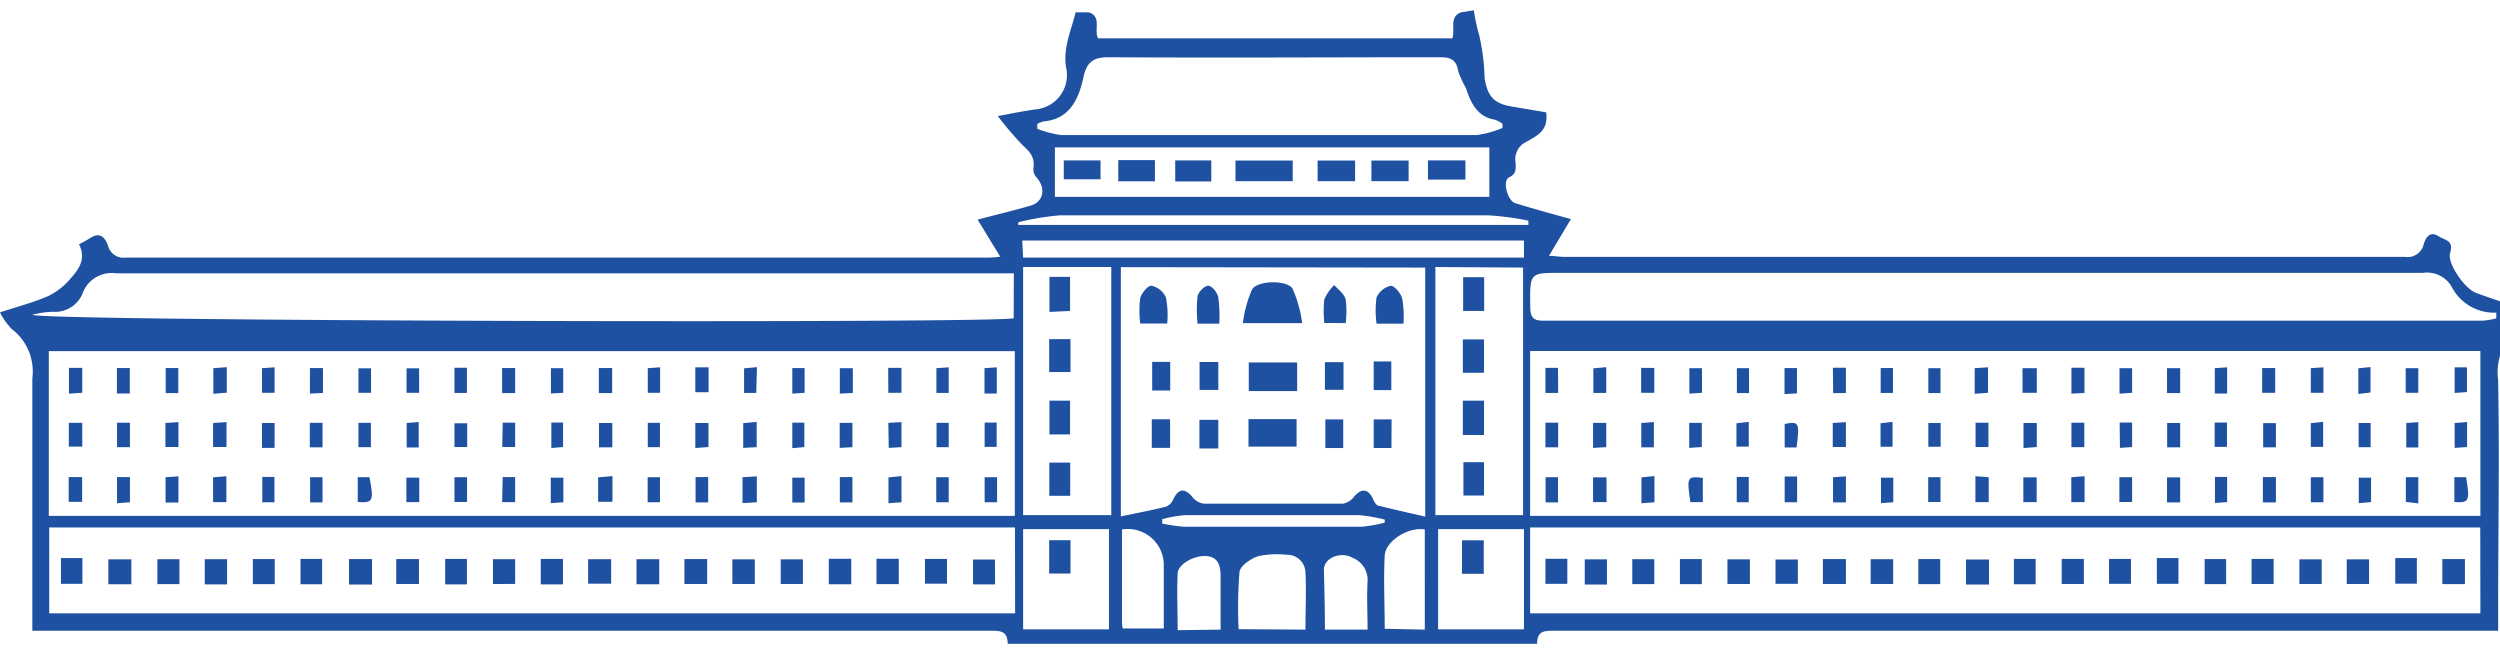 <svg id="레이어_1" data-name="레이어 1" xmlns="http://www.w3.org/2000/svg" viewBox="0 0 174.71 45.78"><path d="M103,.72a12.06,12.06,0,0,0,.37,1.73,15,15,0,0,1,.38,3c.21,1.33.69,1.8,1.93,2l2.37.4c.19,1.28-.65,1.64-1.36,2.05a1.34,1.34,0,0,0-.77,1.49c0,.4.07.75-.45,1s-.09,1.64.4,1.8c1.27.4,2.55.74,3.91,1.12l-1.53,2.57c.42,0,.73.07,1,.07q29.4,0,58.82,0a1.15,1.15,0,0,0,1.31-.89c.15-.5.46-.91,1-.57s1.11.28.84,1.21c-.2.68,1,2.49,1.85,2.78,1.19.44,2.41.83,3.81,1.3a4,4,0,0,1-.75,1.08,3.93,3.93,0,0,0-1.55,3.69c.1,5.42,0,10.84,0,16.26v1.27h-66c-.63,0-1.17,0-1.16.91h-37c0-.91-.53-.91-1.16-.91H2.26V42.9c0-5.49,0-11,0-16.46A3.73,3.73,0,0,0,.83,23,4.45,4.45,0,0,1,0,21.83c1.28-.42,2.37-.7,3.39-1.15a4.66,4.66,0,0,0,1.5-1.17c.6-.66,1.16-1.4.63-2.44a7.4,7.4,0,0,0,.74-.41c.61-.4,1-.25,1.28.48A1.11,1.11,0,0,0,8.78,18q30.06,0,60.12,0c.27,0,.54,0,1-.06l-1.58-2.59c1.28-.35,2.54-.63,3.76-1,.91-.3,1-1.29.31-2a.86.86,0,0,1-.17-.61c.12-.79-.3-1.18-.79-1.63a23.11,23.11,0,0,1-1.7-2c1.08-.2,1.82-.35,2.57-.46a2.41,2.41,0,0,0,2.19-3c-.19-1.38.38-2.54.68-3.79h.92c.93.3.34,1.26.65,1.82h24.76c.21-.65-.25-1.51.62-1.82ZM3.41,36.05H70.92V24.54H3.41Zm103.52,0h66.41V24.53H106.93Zm-36,.81H3.44v6h67.5Zm102.4,0H106.93v6h66.41Zm-95-18.19V36.09c1.1-.23,2.13-.43,3.15-.68a.92.92,0,0,0,.5-.49c.36-.77.79-.84,1.33-.21a1.25,1.25,0,0,0,.81.49c3.24,0,6.47,0,9.71,0a1.26,1.26,0,0,0,.8-.49c.52-.62,1-.56,1.34.2.07.17.2.38.33.42,1.09.27,2.18.52,3.3.77V18.7Zm-7.48.43H69.52q-30.69,0-61.39,0a2.18,2.18,0,0,0-2.31,1.27,2.07,2.07,0,0,1-2.1,1.42A5.91,5.91,0,0,0,2.26,22c.61.45,67.2.61,68.58.24Zm103.6,3.12,0-.37A3.35,3.35,0,0,1,171.31,20a2,2,0,0,0-2-.93q-30.14,0-60.28,0c-2.14,0-2.12,0-2.09,2.34,0,.7.16,1,.87,1q32.84,0,65.68,0A5,5,0,0,0,174.44,22.25ZM72.49,8.66l0,.34a7.15,7.15,0,0,0,1.69.44q14.48,0,29,0a6.77,6.77,0,0,0,1.82-.5l0-.29a2,2,0,0,0-.55-.29c-1.18-.19-1.65-1.12-2-2.19A9.1,9.1,0,0,1,101.91,5c-.12-.81-.51-1-1.25-1-7.72,0-15.45.05-23.17,0-1,0-1.53.26-1.77,1.38-.34,1.59-1,2.94-2.75,3.1A1.58,1.58,0,0,0,72.49,8.66Zm27.82,10V36h6.13V18.7Zm-22.65,0H71.5V36h6.16Zm26.42-8.36H73.72v3.46h30.36Zm2.42,6.51H71.44L71.5,18h35Zm-29,20.17h-6v7h6Zm29,7v-7h-6v7Zm.31-28.26,0-.3a20,20,0,0,0-2.77-.37q-15,0-30,0a19.23,19.23,0,0,0-2.88.48l0,.19ZM91.23,44c0-1.38.07-2.68,0-4a1.27,1.27,0,0,0-1.31-1.23,6.26,6.26,0,0,0-2,.1c-.51.17-1.24.66-1.3,1.1a30.91,30.91,0,0,0-.06,4ZM78.41,37v6.41c0,.16,0,.32.06.51h2.86V39.58A2.52,2.52,0,0,0,78.41,37Zm21.16,7V37c-1.16-.19-2.74.8-2.8,1.82-.09,1.68,0,3.38,0,5.12Zm-7,0h3c0-1.17-.06-2.26,0-3.34a1.66,1.66,0,0,0-1.05-1.68c-.81-.47-2,0-2,.83C92.55,41.12,92.59,42.51,92.59,43.93ZM85.3,44c0-1.3,0-2.52,0-3.74,0-.82-.22-1.34-1-1.4s-1.93.51-2,1.18c-.06,1.31,0,2.62,0,4Zm11.47-7.44v-.25A12.37,12.37,0,0,0,95,36q-6.09,0-12.18,0a9.1,9.1,0,0,0-1.6.28l0,.31a13.41,13.41,0,0,0,1.51.22c4.15,0,8.3,0,12.45,0A9.82,9.82,0,0,0,96.77,36.52Z" style="fill:#1e51a2"/><path d="M22.54,35.11l-.87,0V33.35h.87Z" style="fill:#1e51a2"/><path d="M15.82,35.09h-.93V33.36l.93-.08Z" style="fill:#1e51a2"/><path d="M12.47,35.12h-.9V33.35l.9-.06Z" style="fill:#1e51a2"/><path d="M8.18,35.17V33.34h.9V35.1Z" style="fill:#1e51a2"/><path d="M4.8,33.34h.94v1.73H4.8Z" style="fill:#1e51a2"/><path d="M49.49,35.11l-.88,0V33.34h.88Z" style="fill:#1e51a2"/><path d="M52.89,33.29V35.1l-1,.06V33.35Z" style="fill:#1e51a2"/><path d="M42.8,33.27v1.8h-1V33.36Z" style="fill:#1e51a2"/><path d="M59.57,35.11l-.88,0V33.34h.88Z" style="fill:#1e51a2"/><path d="M63,33.27V35.1l-.91.07V33.36Z" style="fill:#1e51a2"/><path d="M35.13,33.34H36v1.75h-.91Z" style="fill:#1e51a2"/><path d="M25,35.08V33.35h.82C26.14,35,26.08,35.17,25,35.08Z" style="fill:#1e51a2"/><path d="M68.81,33.35h.87V35.1h-.87Z" style="fill:#1e51a2"/><path d="M31.76,33.35h.88v1.73h-.88Z" style="fill:#1e51a2"/><path d="M4.82,25.71h.93v1.74l-.93.06Z" style="fill:#1e51a2"/><path d="M8.17,25.72l.9,0v1.78h-.9Z" style="fill:#1e51a2"/><path d="M11.58,25.72h.88v1.75l-.88,0Z" style="fill:#1e51a2"/><path d="M15.85,25.66v1.78l-.94.08V25.73Z" style="fill:#1e51a2"/><path d="M52.88,29.48v1.77l-.94.05V29.57Z" style="fill:#1e51a2"/><path d="M21.66,25.72h.91v1.74l-.91.05Z" style="fill:#1e51a2"/><path d="M25.93,25.74v1.71h-.88V25.74Z" style="fill:#1e51a2"/><path d="M42.79,31.26h-.93v-1.7h.93Z" style="fill:#1e51a2"/><path d="M31.76,25.7h.87v1.76h-.87Z" style="fill:#1e51a2"/><path d="M36,27.47h-.91V25.72l.91,0Z" style="fill:#1e51a2"/><path d="M15.83,31.24h-.94V29.56l.94-.06Z" style="fill:#1e51a2"/><path d="M48.59,25.67l.93,0v1.74h-.93Z" style="fill:#1e51a2"/><path d="M52.85,27.46H52V25.74l.9-.08Z" style="fill:#1e51a2"/><path d="M4.81,29.55h.94v1.66H4.81Z" style="fill:#1e51a2"/><path d="M59.6,25.73v1.73l-.91.05V25.73Z" style="fill:#1e51a2"/><path d="M62.07,25.71H63v1.74h-.92Z" style="fill:#1e51a2"/><path d="M69.66,27.5l-.86,0V25.73l.86-.06Z" style="fill:#1e51a2"/><path d="M42.78,27.47h-.93V25.72l.93,0Z" style="fill:#1e51a2"/><path d="M35.13,29.54H36v1.7h-.9Z" style="fill:#1e51a2"/><path d="M22.54,31.26h-.89V29.55h.89Z" style="fill:#1e51a2"/><path d="M8.18,29.54h.9v1.71h-.9Z" style="fill:#1e51a2"/><path d="M25.92,31.25h-.87v-1.7h.87Z" style="fill:#1e51a2"/><path d="M32.65,31.24h-.89V29.58h.89Z" style="fill:#1e51a2"/><path d="M68.81,29.53h.84v1.7h-.84Z" style="fill:#1e51a2"/><path d="M12.47,31.24h-.91V29.56l.91-.06Z" style="fill:#1e51a2"/><path d="M62.08,29.55,63,29.5v1.75l-.89.05Z" style="fill:#1e51a2"/><path d="M58.68,31.3V29.55h.89v1.7Z" style="fill:#1e51a2"/><path d="M48.59,31.31V29.56h.92v1.68Z" style="fill:#1e51a2"/><path d="M18.33,33.33h.85V35.1h-.85Z" style="fill:#1e51a2"/><path d="M38.49,35.16V33.38h.88V35.1Z" style="fill:#1e51a2"/><path d="M66.3,35.1h-.87V33.35h.87Z" style="fill:#1e51a2"/><path d="M29.3,33.38v1.71h-.9V33.38Z" style="fill:#1e51a2"/><path d="M56.23,35.12h-.86V33.38h.86Z" style="fill:#1e51a2"/><path d="M46.12,35.1h-.86V33.35h.86Z" style="fill:#1e51a2"/><path d="M29.29,25.74v1.71h-.88V25.74Z" style="fill:#1e51a2"/><path d="M38.5,27.5V25.73h.86v1.72Z" style="fill:#1e51a2"/><path d="M46.13,25.67v1.78h-.86V25.73Z" style="fill:#1e51a2"/><path d="M18.31,31.3V29.56l.88,0v1.74Z" style="fill:#1e51a2"/><path d="M38.53,29.53h.82v1.71l-.82.07Z" style="fill:#1e51a2"/><path d="M46.12,31.25h-.85v-1.7l.85,0Z" style="fill:#1e51a2"/><path d="M29.26,31.27h-.84V29.56l.84-.07Z" style="fill:#1e51a2"/><path d="M55.37,29.54h.84v1.7l-.84.08Z" style="fill:#1e51a2"/><path d="M66.3,31.25l-.85,0V29.55l.85,0Z" style="fill:#1e51a2"/><path d="M66.3,27.46h-.86V25.73l.86-.06Z" style="fill:#1e51a2"/><path d="M19.19,27.45h-.88V25.73l.88-.06Z" style="fill:#1e51a2"/><path d="M55.37,25.72h.86v1.73l-.86.06Z" style="fill:#1e51a2"/><path d="M159.05,35.11h-.91V33.34l.91,0Z" style="fill:#1e51a2"/><path d="M129,35.11h-.9V33.35l.9-.06Z" style="fill:#1e51a2"/><path d="M152.36,35.11h-.92V33.36h.92Z" style="fill:#1e51a2"/><path d="M138.05,33.28l.93.07v1.74h-.93Z" style="fill:#1e51a2"/><path d="M145.68,33.28v1.81h-.93V33.35Z" style="fill:#1e51a2"/><path d="M142.33,35.09h-.93V33.36h.93Z" style="fill:#1e51a2"/><path d="M108.88,35.11l-.87,0V33.35h.87Z" style="fill:#1e51a2"/><path d="M112.27,35.09h-.94V33.36h.94Z" style="fill:#1e51a2"/><path d="M115.62,33.27V35.1l-.91.07V33.36Z" style="fill:#1e51a2"/><path d="M125.59,33.3v1.8l-.87,0v-1.8Z" style="fill:#1e51a2"/><path d="M154.79,33.33h.85v1.76l-.85.06Z" style="fill:#1e51a2"/><path d="M169,35.18l-.87-.1V33.35H169Z" style="fill:#1e51a2"/><path d="M171.52,35.08V33.35h.82C172.62,35,172.56,35.17,171.52,35.08Z" style="fill:#1e51a2"/><path d="M141.41,29.56h.93v1.68l-.93.07Z" style="fill:#1e51a2"/><path d="M171.54,25.67l.86,0v1.73l-.86.06Z" style="fill:#1e51a2"/><path d="M108.89,27.46H108V25.71h.88Z" style="fill:#1e51a2"/><path d="M112.25,27.46h-.9V25.74l.9-.08Z" style="fill:#1e51a2"/><path d="M114.69,25.71h.92v1.74h-.92Z" style="fill:#1e51a2"/><path d="M124.71,25.72l.87,0v1.77l-.87.05Z" style="fill:#1e51a2"/><path d="M128.09,25.7H129v1.77h-.89Z" style="fill:#1e51a2"/><path d="M138,27.52V25.73l.93-.06v1.78Z" style="fill:#1e51a2"/><path d="M142.34,25.73v1.72h-1V25.73Z" style="fill:#1e51a2"/><path d="M144.76,25.7h.91v1.76l-.91.05Z" style="fill:#1e51a2"/><path d="M152.36,27.47h-.92V25.73h.92Z" style="fill:#1e51a2"/><path d="M155.64,27.5l-.86,0V25.73l.86-.06Z" style="fill:#1e51a2"/><path d="M159,27.45h-.91V25.72l.91,0Z" style="fill:#1e51a2"/><path d="M169,27.45h-.88V25.73H169Z" style="fill:#1e51a2"/><path d="M111.33,29.55h.92v1.7l-.92.05Z" style="fill:#1e51a2"/><path d="M115.58,31.26h-.88v-1.7l.88-.07Z" style="fill:#1e51a2"/><path d="M138.06,31.24v-1.7h.9v1.7Z" style="fill:#1e51a2"/><path d="M129,31.24h-.92V29.56l.92-.06Z" style="fill:#1e51a2"/><path d="M154.77,29.53h.86v1.7h-.86Z" style="fill:#1e51a2"/><path d="M108,29.54h.89v1.72l-.89,0Z" style="fill:#1e51a2"/><path d="M152.36,31.26h-.91v-1.7h.91Z" style="fill:#1e51a2"/><path d="M144.76,29.54h.9v1.71h-.9Z" style="fill:#1e51a2"/><path d="M125.55,31.27h-.83V29.63C125.72,29.42,125.78,29.54,125.55,31.27Z" style="fill:#1e51a2"/><path d="M159.05,31.26h-.89V29.57h.89Z" style="fill:#1e51a2"/><path d="M172.41,29.49v1.75l-.87.06V29.56Z" style="fill:#1e51a2"/><path d="M169,31.27h-.84V29.56l.84-.06Z" style="fill:#1e51a2"/><path d="M165.7,33.38v1.71l-.86.07V33.38Z" style="fill:#1e51a2"/><path d="M119,33.4v1.69h-.87C117.87,33.33,117.9,33.26,119,33.4Z" style="fill:#1e51a2"/><path d="M148.11,35.08V33.35H149v1.73Z" style="fill:#1e51a2"/><path d="M134.75,35.08V33.35h.86v1.73Z" style="fill:#1e51a2"/><path d="M132.31,33.38V35.1l-.86.06V33.38Z" style="fill:#1e51a2"/><path d="M121.37,33.33h.84V35.1l-.84,0Z" style="fill:#1e51a2"/><path d="M162.37,35.1h-.88V33.35h.88Z" style="fill:#1e51a2"/><path d="M131.42,31.22V29.58l.84-.1v1.74Z" style="fill:#1e51a2"/><path d="M121.35,31.21V29.58l.86-.1v1.73Z" style="fill:#1e51a2"/><path d="M164.81,27.53V25.74l.85-.09v1.78Z" style="fill:#1e51a2"/><path d="M148.13,29.53H149v1.71l-.85.06Z" style="fill:#1e51a2"/><path d="M148.12,25.73H149v1.72l-.88.06Z" style="fill:#1e51a2"/><path d="M161.49,31.23V29.57l.86-.09v1.75Z" style="fill:#1e51a2"/><path d="M135.61,27.47h-.85V25.73h.85Z" style="fill:#1e51a2"/><path d="M131.43,25.72h.86v1.74h-.86Z" style="fill:#1e51a2"/><path d="M122.23,27.47h-.85V25.73h.85Z" style="fill:#1e51a2"/><path d="M118.06,25.73h.88v1.72l-.88.06Z" style="fill:#1e51a2"/><path d="M134.76,29.56h.86v1.66h-.86Z" style="fill:#1e51a2"/><path d="M165.67,31.25h-.84V29.56h.84Z" style="fill:#1e51a2"/><path d="M118.05,29.55h.88v1.69l-.88.06Z" style="fill:#1e51a2"/><path d="M162.37,27.45h-.88V25.73l.88-.06Z" style="fill:#1e51a2"/><path d="M46.07,40.83H44.48V39.08h1.59Z" style="fill:#1e51a2"/><path d="M64.64,40.79V39.06h1.54v1.73Z" style="fill:#1e51a2"/><path d="M54.56,40.81V39.09h1.55v1.72Z" style="fill:#1e51a2"/><path d="M41.1,40.79V39.08h1.61v1.71Z" style="fill:#1e51a2"/><path d="M31.11,39.06h1.52v1.78H31.11Z" style="fill:#1e51a2"/><path d="M9.18,39.09v1.74H7.57V39.09Z" style="fill:#1e51a2"/><path d="M21,39.06h1.51v1.77H21Z" style="fill:#1e51a2"/><path d="M69.54,40.84H68V39.1h1.53Z" style="fill:#1e51a2"/><path d="M4.26,39h1.5v1.8H4.26Z" style="fill:#1e51a2"/><path d="M12.54,39.08v1.74H11V39.08Z" style="fill:#1e51a2"/><path d="M15.87,40.84H14.31V39.08h1.56Z" style="fill:#1e51a2"/><path d="M17.67,39.07H19.2v1.75H17.67Z" style="fill:#1e51a2"/><path d="M26,40.85H24.39V39.07H26Z" style="fill:#1e51a2"/><path d="M27.69,40.81V39.07h1.59v1.74Z" style="fill:#1e51a2"/><path d="M36,39.08v1.73H34.45V39.08Z" style="fill:#1e51a2"/><path d="M39.34,39.06v1.78H37.79V39.06Z" style="fill:#1e51a2"/><path d="M47.83,40.81V39.07h1.59v1.74Z" style="fill:#1e51a2"/><path d="M51.18,40.81V39.09h1.57v1.72Z" style="fill:#1e51a2"/><path d="M57.92,39.05h1.57v1.78H57.92Z" style="fill:#1e51a2"/><path d="M61.25,39.05h1.56v1.77H61.25Z" style="fill:#1e51a2"/><path d="M142.26,40.83h-1.52V39.06h1.52Z" style="fill:#1e51a2"/><path d="M139,40.85h-1.61V39.1H139Z" style="fill:#1e51a2"/><path d="M120.72,40.81V39.09h1.57v1.72Z" style="fill:#1e51a2"/><path d="M160.69,40.81V39.09h1.56v1.72Z" style="fill:#1e51a2"/><path d="M164,40.81V39.09h1.56v1.72Z" style="fill:#1e51a2"/><path d="M108,39.05h1.53V40.8H108Z" style="fill:#1e51a2"/><path d="M112.3,40.85h-1.55V39.09h1.55Z" style="fill:#1e51a2"/><path d="M114.07,39.08h1.54v1.74h-1.54Z" style="fill:#1e51a2"/><path d="M117.4,39.07h1.53v1.75H117.4Z" style="fill:#1e51a2"/><path d="M124.08,40.8V39.1h1.56v1.7Z" style="fill:#1e51a2"/><path d="M127.39,40.81V39.07H129v1.74Z" style="fill:#1e51a2"/><path d="M132.3,39.08v1.73h-1.57V39.08Z" style="fill:#1e51a2"/><path d="M134.06,40.82V39.07h1.53v1.75Z" style="fill:#1e51a2"/><path d="M144.08,39.06h1.55v1.75h-1.55Z" style="fill:#1e51a2"/><path d="M147.39,39.06h1.53V40.8h-1.53Z" style="fill:#1e51a2"/><path d="M150.73,39h1.51v1.8h-1.51Z" style="fill:#1e51a2"/><path d="M154.07,39.07h1.5v1.75h-1.5Z" style="fill:#1e51a2"/><path d="M157.35,39.06h1.54v1.75h-1.54Z" style="fill:#1e51a2"/><path d="M167.39,39h1.51v1.79h-1.51Z" style="fill:#1e51a2"/><path d="M170.68,39.07h1.58v1.75h-1.58Z" style="fill:#1e51a2"/><path d="M86.86,22.58a8.23,8.23,0,0,1,.65-2.37c.41-.62,2.41-.65,2.81-.05A8.59,8.59,0,0,1,91,22.58Z" style="fill:#1e51a2"/><path d="M90.65,25.33v2H87.27v-2Z" style="fill:#1e51a2"/><path d="M87.25,31.21V29.29h3.36v1.92Z" style="fill:#1e51a2"/><path d="M81.57,22.61H79.68a7.32,7.32,0,0,1,0-1.76c.09-.37.55-.91.8-.88a1.44,1.44,0,0,1,1,.82A6.39,6.39,0,0,1,81.57,22.61Z" style="fill:#1e51a2"/><path d="M98.08,22.62H96.2a6.58,6.58,0,0,1,0-1.84,1.44,1.44,0,0,1,1-.81c.25,0,.69.52.79.89A7.24,7.24,0,0,1,98.08,22.62Z" style="fill:#1e51a2"/><path d="M85.21,22.62H83.69a9.31,9.31,0,0,1,0-1.91c.06-.32.5-.75.76-.74s.62.48.69.81A10.08,10.08,0,0,1,85.21,22.62Z" style="fill:#1e51a2"/><path d="M92.55,22.57a7.45,7.45,0,0,1,0-1.65,3.23,3.23,0,0,1,.69-1c.28.32.69.6.8,1a6.43,6.43,0,0,1,0,1.66Z" style="fill:#1e51a2"/><path d="M93.87,31.31H92.62v-2h1.25Z" style="fill:#1e51a2"/><path d="M80.49,29.3h1.28v2H80.49Z" style="fill:#1e51a2"/><path d="M85.14,29.34v2H83.82v-2Z" style="fill:#1e51a2"/><path d="M97.24,31.31H96v-2h1.25Z" style="fill:#1e51a2"/><path d="M80.52,25.29h1.26v2H80.52Z" style="fill:#1e51a2"/><path d="M83.83,27.25V25.3h1.31v1.95Z" style="fill:#1e51a2"/><path d="M93.89,25.31v1.93h-1.3V25.31Z" style="fill:#1e51a2"/><path d="M96,27.26v-2h1.23v2Z" style="fill:#1e51a2"/><path d="M103.72,19.37v2.36h-1.47V19.37Z" style="fill:#1e51a2"/><path d="M103.71,30.4h-1.48V28h1.48Z" style="fill:#1e51a2"/><path d="M103.71,26.05h-1.48V23.72h1.48Z" style="fill:#1e51a2"/><path d="M102.27,32.3h1.44v2.33h-1.44Z" style="fill:#1e51a2"/><path d="M73.34,19.35h1.44v2.38l-1.44.07Z" style="fill:#1e51a2"/><path d="M73.34,28h1.44v2.36H73.34Z" style="fill:#1e51a2"/><path d="M74.79,34.65H73.33V32.33h1.46Z" style="fill:#1e51a2"/><path d="M74.81,26H73.32V23.7h1.49Z" style="fill:#1e51a2"/><path d="M86.34,12.66V11.22h4v1.44Z" style="fill:#1e51a2"/><path d="M78.15,11.19h2.56v1.48H78.15Z" style="fill:#1e51a2"/><path d="M94.7,11.22v1.44H92.08V11.22Z" style="fill:#1e51a2"/><path d="M95.84,12.66V11.22h2.6v1.44Z" style="fill:#1e51a2"/><path d="M102.41,11.21v1.34H99.79V11.21Z" style="fill:#1e51a2"/><path d="M74.34,12.53V11.21h2.57v1.32Z" style="fill:#1e51a2"/><path d="M84.65,11.21v1.47H82.13V11.21Z" style="fill:#1e51a2"/><path d="M73.32,40.08V37.75h1.49v2.33Z" style="fill:#1e51a2"/><path d="M103.69,37.76V40.1h-1.52V37.76Z" style="fill:#1e51a2"/></svg>